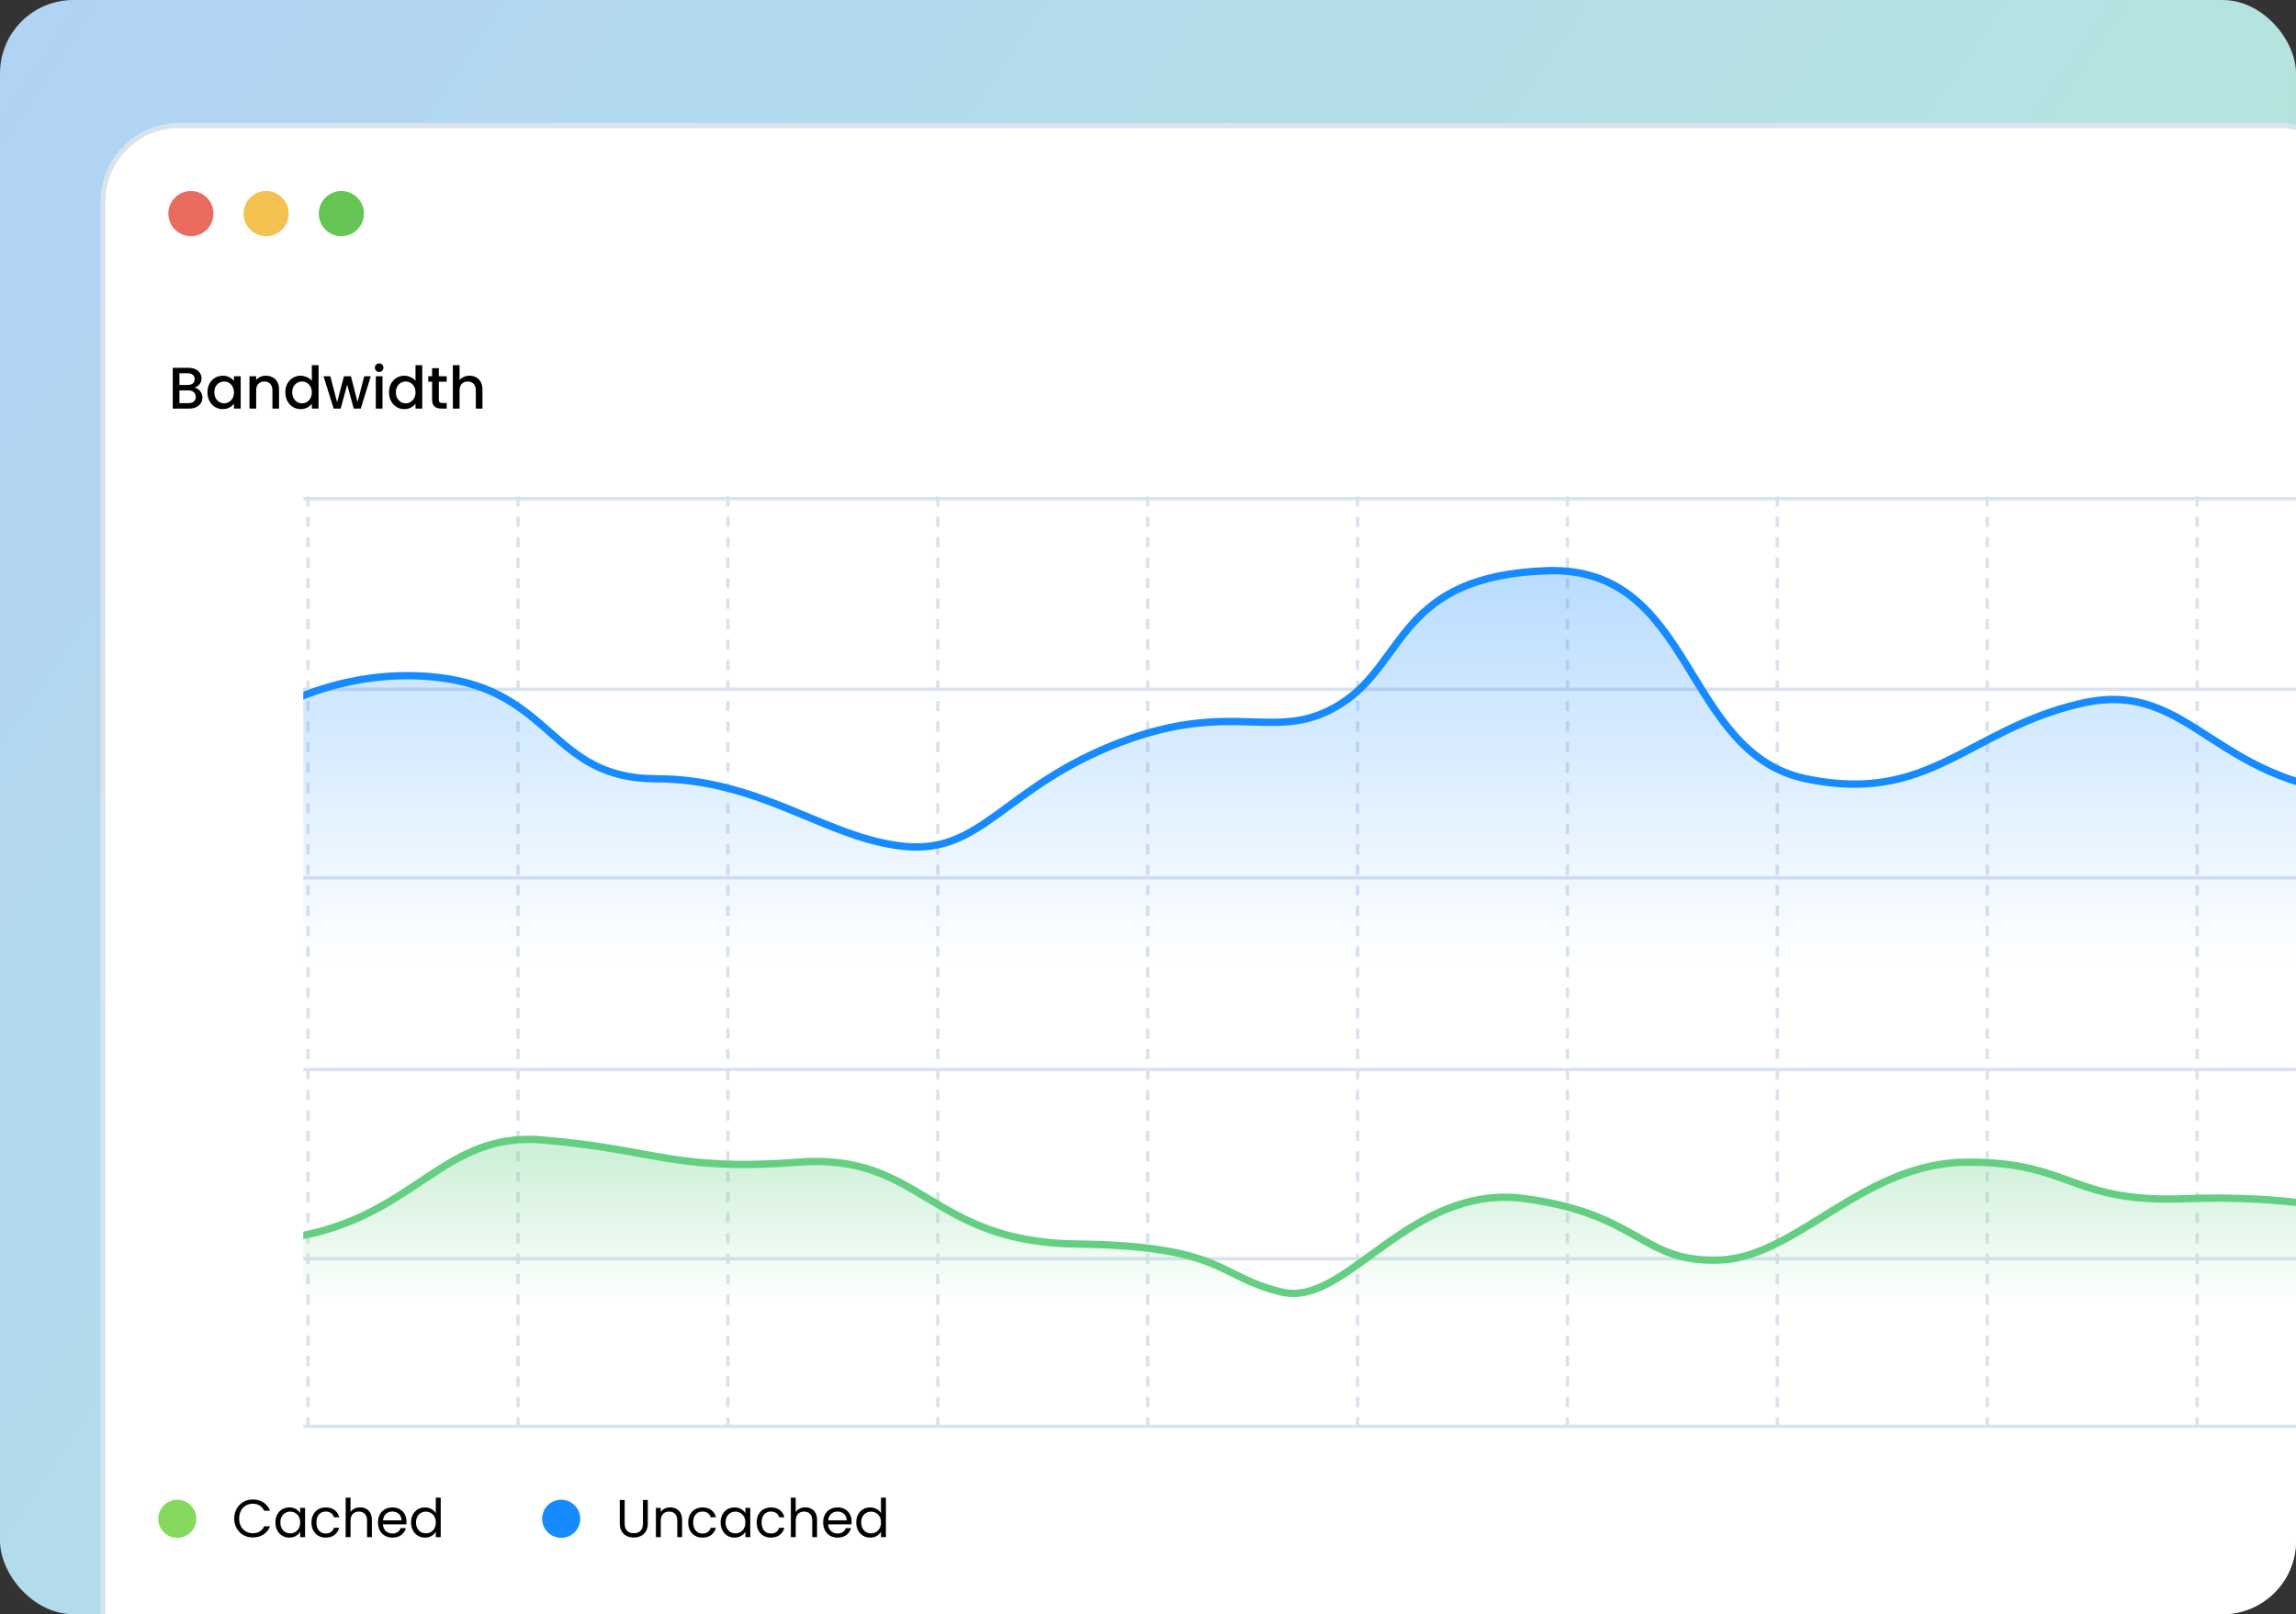 <svg width="626" height="440" viewBox="0 0 626 440" fill="none" xmlns="http://www.w3.org/2000/svg">
<rect x="0" y="0" width="626" height="440" fill="#333333" stroke="none"/>
<g clip-path="url(#clip0_5887_1111)">
<rect width="626" height="440" rx="20" fill="url(#paint0_linear_5887_1111)"/>
<g clip-path="url(#clip1_5887_1111)">
<rect x="27.5" y="33.667" width="615.584" height="428.666" rx="21.248" fill="white"/>
<circle cx="52.053" cy="58.224" r="6.155" fill="#E96A5E"/>
<circle cx="72.561" cy="58.224" r="6.155" fill="#F3C150"/>
<circle cx="93.076" cy="58.224" r="6.155" fill="#65C453"/>
<path d="M53.05 105.662C53.648 105.769 54.154 106.084 54.57 106.606C54.986 107.129 55.194 107.721 55.194 108.382C55.194 108.948 55.045 109.46 54.746 109.918C54.458 110.366 54.037 110.724 53.482 110.99C52.928 111.246 52.282 111.374 51.546 111.374H47.098V100.254H51.338C52.096 100.254 52.746 100.382 53.29 100.638C53.834 100.894 54.245 101.241 54.522 101.678C54.8 102.105 54.938 102.585 54.938 103.118C54.938 103.758 54.768 104.292 54.426 104.718C54.085 105.145 53.626 105.46 53.05 105.662ZM48.922 104.926H51.178C51.776 104.926 52.24 104.793 52.57 104.526C52.912 104.249 53.082 103.854 53.082 103.342C53.082 102.841 52.912 102.452 52.57 102.174C52.24 101.886 51.776 101.742 51.178 101.742H48.922V104.926ZM51.386 109.886C52.005 109.886 52.49 109.737 52.842 109.438C53.194 109.14 53.37 108.724 53.37 108.19C53.37 107.646 53.184 107.214 52.81 106.894C52.437 106.574 51.941 106.414 51.322 106.414H48.922V109.886H51.386ZM56.569 106.926C56.569 106.041 56.75 105.257 57.113 104.574C57.486 103.892 57.987 103.364 58.617 102.99C59.257 102.606 59.961 102.414 60.729 102.414C61.422 102.414 62.025 102.553 62.537 102.83C63.059 103.097 63.475 103.433 63.785 103.838V102.558H65.625V111.374H63.785V110.062C63.475 110.478 63.054 110.825 62.521 111.102C61.987 111.38 61.379 111.518 60.697 111.518C59.939 111.518 59.246 111.326 58.617 110.942C57.987 110.548 57.486 110.004 57.113 109.31C56.75 108.606 56.569 107.812 56.569 106.926ZM63.785 106.958C63.785 106.35 63.657 105.822 63.401 105.374C63.155 104.926 62.83 104.585 62.425 104.35C62.019 104.116 61.582 103.998 61.113 103.998C60.643 103.998 60.206 104.116 59.801 104.35C59.395 104.574 59.065 104.91 58.809 105.358C58.563 105.796 58.441 106.318 58.441 106.926C58.441 107.534 58.563 108.068 58.809 108.526C59.065 108.985 59.395 109.337 59.801 109.582C60.217 109.817 60.654 109.934 61.113 109.934C61.582 109.934 62.019 109.817 62.425 109.582C62.83 109.348 63.155 109.006 63.401 108.558C63.657 108.1 63.785 107.566 63.785 106.958ZM72.468 102.414C73.162 102.414 73.78 102.558 74.324 102.846C74.879 103.134 75.311 103.561 75.62 104.126C75.93 104.692 76.084 105.374 76.084 106.174V111.374H74.276V106.446C74.276 105.657 74.079 105.054 73.684 104.638C73.29 104.212 72.751 103.998 72.068 103.998C71.386 103.998 70.842 104.212 70.436 104.638C70.042 105.054 69.844 105.657 69.844 106.446V111.374H68.02V102.558H69.844V103.566C70.143 103.204 70.522 102.921 70.98 102.718C71.45 102.516 71.946 102.414 72.468 102.414ZM77.803 106.926C77.803 106.041 77.984 105.257 78.347 104.574C78.72 103.892 79.222 103.364 79.851 102.99C80.491 102.606 81.2 102.414 81.979 102.414C82.555 102.414 83.12 102.542 83.675 102.798C84.24 103.044 84.688 103.374 85.019 103.79V99.534H86.859V111.374H85.019V110.046C84.72 110.473 84.304 110.825 83.771 111.102C83.248 111.38 82.646 111.518 81.963 111.518C81.195 111.518 80.491 111.326 79.851 110.942C79.222 110.548 78.72 110.004 78.347 109.31C77.984 108.606 77.803 107.812 77.803 106.926ZM85.019 106.958C85.019 106.35 84.891 105.822 84.635 105.374C84.39 104.926 84.064 104.585 83.659 104.35C83.254 104.116 82.816 103.998 82.347 103.998C81.878 103.998 81.44 104.116 81.035 104.35C80.63 104.574 80.299 104.91 80.043 105.358C79.798 105.796 79.675 106.318 79.675 106.926C79.675 107.534 79.798 108.068 80.043 108.526C80.299 108.985 80.63 109.337 81.035 109.582C81.451 109.817 81.888 109.934 82.347 109.934C82.816 109.934 83.254 109.817 83.659 109.582C84.064 109.348 84.39 109.006 84.635 108.558C84.891 108.1 85.019 107.566 85.019 106.958ZM101.095 102.558L98.359 111.374H96.439L94.663 104.862L92.887 111.374H90.967L88.215 102.558H90.071L91.911 109.646L93.783 102.558H95.687L97.479 109.614L99.303 102.558H101.095ZM103.386 101.39C103.055 101.39 102.778 101.278 102.554 101.054C102.33 100.83 102.218 100.553 102.218 100.222C102.218 99.892 102.33 99.614 102.554 99.39C102.778 99.166 103.055 99.054 103.386 99.054C103.706 99.054 103.978 99.166 104.202 99.39C104.426 99.614 104.538 99.892 104.538 100.222C104.538 100.553 104.426 100.83 104.202 101.054C103.978 101.278 103.706 101.39 103.386 101.39ZM104.282 102.558V111.374H102.458V102.558H104.282ZM106.069 106.926C106.069 106.041 106.25 105.257 106.613 104.574C106.986 103.892 107.487 103.364 108.117 102.99C108.757 102.606 109.466 102.414 110.245 102.414C110.821 102.414 111.386 102.542 111.941 102.798C112.506 103.044 112.954 103.374 113.285 103.79V99.534H115.125V111.374H113.285V110.046C112.986 110.473 112.57 110.825 112.037 111.102C111.514 111.38 110.911 111.518 110.229 111.518C109.461 111.518 108.757 111.326 108.117 110.942C107.487 110.548 106.986 110.004 106.613 109.31C106.25 108.606 106.069 107.812 106.069 106.926ZM113.285 106.958C113.285 106.35 113.157 105.822 112.901 105.374C112.655 104.926 112.33 104.585 111.925 104.35C111.519 104.116 111.082 103.998 110.613 103.998C110.143 103.998 109.706 104.116 109.301 104.35C108.895 104.574 108.565 104.91 108.309 105.358C108.063 105.796 107.941 106.318 107.941 106.926C107.941 107.534 108.063 108.068 108.309 108.526C108.565 108.985 108.895 109.337 109.301 109.582C109.717 109.817 110.154 109.934 110.613 109.934C111.082 109.934 111.519 109.817 111.925 109.582C112.33 109.348 112.655 109.006 112.901 108.558C113.157 108.1 113.285 107.566 113.285 106.958ZM119.648 104.046V108.926C119.648 109.257 119.723 109.497 119.872 109.646C120.032 109.785 120.299 109.854 120.672 109.854H121.792V111.374H120.352C119.531 111.374 118.902 111.182 118.464 110.798C118.027 110.414 117.808 109.79 117.808 108.926V104.046H116.768V102.558H117.808V100.366H119.648V102.558H121.792V104.046H119.648ZM128.033 102.414C128.705 102.414 129.303 102.558 129.825 102.846C130.359 103.134 130.775 103.561 131.073 104.126C131.383 104.692 131.537 105.374 131.537 106.174V111.374H129.729V106.446C129.729 105.657 129.532 105.054 129.137 104.638C128.743 104.212 128.204 103.998 127.521 103.998C126.839 103.998 126.295 104.212 125.889 104.638C125.495 105.054 125.297 105.657 125.297 106.446V111.374H123.473V99.534H125.297V103.582C125.607 103.209 125.996 102.921 126.465 102.718C126.945 102.516 127.468 102.414 128.033 102.414Z" fill="black"/>
<circle cx="48.344" cy="414" r="5.195" fill="#85DA5D"/>
<path d="M63.86 413.925C63.86 412.936 64.083 412.049 64.529 411.263C64.975 410.468 65.581 409.848 66.346 409.402C67.122 408.956 67.98 408.733 68.921 408.733C70.026 408.733 70.99 409 71.814 409.533C72.638 410.066 73.24 410.822 73.618 411.802H72.032C71.751 411.191 71.344 410.721 70.811 410.391C70.287 410.061 69.657 409.896 68.921 409.896C68.213 409.896 67.578 410.061 67.015 410.391C66.453 410.721 66.012 411.191 65.692 411.802C65.372 412.403 65.212 413.11 65.212 413.925C65.212 414.729 65.372 415.437 65.692 416.048C66.012 416.649 66.453 417.114 67.015 417.444C67.578 417.774 68.213 417.938 68.921 417.938C69.657 417.938 70.287 417.778 70.811 417.459C71.344 417.129 71.751 416.659 72.032 416.048H73.618C73.24 417.017 72.638 417.769 71.814 418.302C70.99 418.825 70.026 419.087 68.921 419.087C67.98 419.087 67.122 418.869 66.346 418.433C65.581 417.987 64.975 417.371 64.529 416.586C64.083 415.801 63.86 414.914 63.86 413.925ZM75.093 414.986C75.093 414.172 75.258 413.459 75.588 412.849C75.917 412.228 76.368 411.748 76.94 411.409C77.522 411.07 78.166 410.9 78.874 410.9C79.572 410.9 80.178 411.05 80.692 411.351C81.206 411.651 81.589 412.029 81.841 412.485V411.031H83.179V419H81.841V417.517C81.579 417.982 81.186 418.37 80.663 418.68C80.149 418.981 79.548 419.131 78.86 419.131C78.152 419.131 77.512 418.956 76.94 418.607C76.368 418.258 75.917 417.769 75.588 417.139C75.258 416.508 75.093 415.791 75.093 414.986ZM81.841 415.001C81.841 414.4 81.72 413.876 81.477 413.43C81.235 412.984 80.905 412.645 80.488 412.412C80.081 412.17 79.63 412.049 79.136 412.049C78.641 412.049 78.191 412.165 77.784 412.398C77.376 412.63 77.052 412.97 76.809 413.416C76.567 413.862 76.446 414.385 76.446 414.986C76.446 415.597 76.567 416.13 76.809 416.586C77.052 417.032 77.376 417.376 77.784 417.618C78.191 417.851 78.641 417.967 79.136 417.967C79.63 417.967 80.081 417.851 80.488 417.618C80.905 417.376 81.235 417.032 81.477 416.586C81.72 416.13 81.841 415.602 81.841 415.001ZM84.921 415.001C84.921 414.177 85.085 413.459 85.415 412.849C85.745 412.228 86.2 411.748 86.782 411.409C87.373 411.07 88.047 410.9 88.803 410.9C89.783 410.9 90.587 411.137 91.218 411.612C91.857 412.088 92.279 412.747 92.483 413.59H91.058C90.922 413.105 90.655 412.723 90.258 412.441C89.87 412.16 89.385 412.02 88.803 412.02C88.047 412.02 87.436 412.281 86.971 412.805C86.506 413.319 86.273 414.051 86.273 415.001C86.273 415.961 86.506 416.702 86.971 417.226C87.436 417.749 88.047 418.011 88.803 418.011C89.385 418.011 89.87 417.875 90.258 417.604C90.645 417.332 90.912 416.945 91.058 416.441H92.483C92.269 417.255 91.843 417.909 91.203 418.404C90.563 418.889 89.763 419.131 88.803 419.131C88.047 419.131 87.373 418.961 86.782 418.622C86.2 418.283 85.745 417.803 85.415 417.182C85.085 416.562 84.921 415.835 84.921 415.001ZM98.204 410.885C98.805 410.885 99.348 411.016 99.833 411.278C100.317 411.53 100.696 411.913 100.967 412.427C101.248 412.941 101.389 413.566 101.389 414.303V419H100.08V414.492C100.08 413.697 99.881 413.091 99.484 412.674C99.086 412.247 98.543 412.034 97.855 412.034C97.157 412.034 96.6 412.252 96.183 412.689C95.775 413.125 95.572 413.76 95.572 414.594V419H94.248V408.239H95.572V412.165C95.834 411.758 96.192 411.443 96.648 411.22C97.113 410.997 97.632 410.885 98.204 410.885ZM110.822 414.71C110.822 414.962 110.807 415.229 110.778 415.51H104.408C104.457 416.295 104.724 416.911 105.208 417.357C105.703 417.793 106.299 418.011 106.997 418.011C107.569 418.011 108.044 417.88 108.422 417.618C108.81 417.347 109.081 416.988 109.237 416.542H110.662C110.448 417.308 110.022 417.934 109.382 418.418C108.742 418.893 107.947 419.131 106.997 419.131C106.241 419.131 105.562 418.961 104.961 418.622C104.37 418.283 103.904 417.803 103.565 417.182C103.226 416.552 103.056 415.825 103.056 415.001C103.056 414.177 103.221 413.454 103.55 412.834C103.88 412.214 104.341 411.738 104.932 411.409C105.533 411.07 106.221 410.9 106.997 410.9C107.753 410.9 108.422 411.065 109.004 411.394C109.586 411.724 110.032 412.18 110.342 412.761C110.662 413.333 110.822 413.983 110.822 414.71ZM109.455 414.434C109.455 413.93 109.343 413.498 109.12 413.139C108.897 412.771 108.592 412.495 108.204 412.31C107.826 412.117 107.404 412.02 106.939 412.02C106.27 412.02 105.698 412.233 105.223 412.66C104.757 413.086 104.491 413.677 104.423 414.434H109.455ZM112.074 414.986C112.074 414.172 112.239 413.459 112.568 412.849C112.898 412.228 113.349 411.748 113.921 411.409C114.503 411.07 115.152 410.9 115.87 410.9C116.49 410.9 117.067 411.045 117.6 411.336C118.133 411.617 118.541 411.991 118.822 412.456V408.239H120.16V419H118.822V417.502C118.56 417.977 118.172 418.37 117.658 418.68C117.144 418.981 116.543 419.131 115.855 419.131C115.147 419.131 114.503 418.956 113.921 418.607C113.349 418.258 112.898 417.769 112.568 417.139C112.239 416.508 112.074 415.791 112.074 414.986ZM118.822 415.001C118.822 414.4 118.701 413.876 118.458 413.43C118.216 412.984 117.886 412.645 117.469 412.412C117.062 412.17 116.611 412.049 116.117 412.049C115.622 412.049 115.172 412.165 114.764 412.398C114.357 412.63 114.032 412.97 113.79 413.416C113.548 413.862 113.426 414.385 113.426 414.986C113.426 415.597 113.548 416.13 113.79 416.586C114.032 417.032 114.357 417.376 114.764 417.618C115.172 417.851 115.622 417.967 116.117 417.967C116.611 417.967 117.062 417.851 117.469 417.618C117.886 417.376 118.216 417.032 118.458 416.586C118.701 416.13 118.822 415.602 118.822 415.001Z" fill="black"/>
<circle cx="153.008" cy="414" r="5.195" fill="#168AFF"/>
<path d="M170.312 408.864V415.277C170.312 416.179 170.531 416.848 170.967 417.284C171.413 417.72 172.028 417.938 172.814 417.938C173.589 417.938 174.195 417.72 174.632 417.284C175.078 416.848 175.301 416.179 175.301 415.277V408.864H176.624V415.263C176.624 416.106 176.454 416.819 176.115 417.4C175.776 417.972 175.315 418.399 174.733 418.68C174.161 418.961 173.517 419.102 172.799 419.102C172.082 419.102 171.432 418.961 170.851 418.68C170.279 418.399 169.823 417.972 169.484 417.4C169.154 416.819 168.989 416.106 168.989 415.263V408.864H170.312ZM182.714 410.885C183.684 410.885 184.469 411.181 185.07 411.772C185.671 412.354 185.972 413.198 185.972 414.303V419H184.663V414.492C184.663 413.697 184.464 413.091 184.067 412.674C183.669 412.247 183.126 412.034 182.438 412.034C181.74 412.034 181.183 412.252 180.766 412.689C180.358 413.125 180.155 413.76 180.155 414.594V419H178.831V411.031H180.155V412.165C180.417 411.758 180.77 411.443 181.216 411.22C181.672 410.997 182.171 410.885 182.714 410.885ZM187.639 415.001C187.639 414.177 187.804 413.459 188.134 412.849C188.463 412.228 188.919 411.748 189.5 411.409C190.092 411.07 190.766 410.9 191.522 410.9C192.501 410.9 193.306 411.137 193.936 411.612C194.576 412.088 194.998 412.747 195.201 413.59H193.776C193.64 413.105 193.374 412.723 192.976 412.441C192.588 412.16 192.104 412.02 191.522 412.02C190.766 412.02 190.155 412.281 189.69 412.805C189.224 413.319 188.992 414.051 188.992 415.001C188.992 415.961 189.224 416.702 189.69 417.226C190.155 417.749 190.766 418.011 191.522 418.011C192.104 418.011 192.588 417.875 192.976 417.604C193.364 417.332 193.631 416.945 193.776 416.441H195.201C194.988 417.255 194.561 417.909 193.921 418.404C193.282 418.889 192.482 419.131 191.522 419.131C190.766 419.131 190.092 418.961 189.5 418.622C188.919 418.283 188.463 417.803 188.134 417.182C187.804 416.562 187.639 415.835 187.639 415.001ZM196.472 414.986C196.472 414.172 196.637 413.459 196.967 412.849C197.297 412.228 197.747 411.748 198.319 411.409C198.901 411.07 199.546 410.9 200.253 410.9C200.951 410.9 201.557 411.05 202.071 411.351C202.585 411.651 202.968 412.029 203.22 412.485V411.031H204.558V419H203.22V417.517C202.958 417.982 202.566 418.37 202.042 418.68C201.528 418.981 200.927 419.131 200.239 419.131C199.531 419.131 198.891 418.956 198.319 418.607C197.747 418.258 197.297 417.769 196.967 417.139C196.637 416.508 196.472 415.791 196.472 414.986ZM203.22 415.001C203.22 414.4 203.099 413.876 202.857 413.43C202.614 412.984 202.285 412.645 201.868 412.412C201.46 412.17 201.01 412.049 200.515 412.049C200.021 412.049 199.57 412.165 199.163 412.398C198.756 412.63 198.431 412.97 198.188 413.416C197.946 413.862 197.825 414.385 197.825 414.986C197.825 415.597 197.946 416.13 198.188 416.586C198.431 417.032 198.756 417.376 199.163 417.618C199.57 417.851 200.021 417.967 200.515 417.967C201.01 417.967 201.46 417.851 201.868 417.618C202.285 417.376 202.614 417.032 202.857 416.586C203.099 416.13 203.22 415.602 203.22 415.001ZM206.3 415.001C206.3 414.177 206.465 413.459 206.794 412.849C207.124 412.228 207.58 411.748 208.161 411.409C208.753 411.07 209.427 410.9 210.183 410.9C211.162 410.9 211.967 411.137 212.597 411.612C213.237 412.088 213.658 412.747 213.862 413.59H212.437C212.301 413.105 212.034 412.723 211.637 412.441C211.249 412.16 210.764 412.02 210.183 412.02C209.427 412.02 208.816 412.281 208.35 412.805C207.885 413.319 207.652 414.051 207.652 415.001C207.652 415.961 207.885 416.702 208.35 417.226C208.816 417.749 209.427 418.011 210.183 418.011C210.764 418.011 211.249 417.875 211.637 417.604C212.025 417.332 212.291 416.945 212.437 416.441H213.862C213.649 417.255 213.222 417.909 212.582 418.404C211.942 418.889 211.143 419.131 210.183 419.131C209.427 419.131 208.753 418.961 208.161 418.622C207.58 418.283 207.124 417.803 206.794 417.182C206.465 416.562 206.3 415.835 206.3 415.001ZM219.583 410.885C220.184 410.885 220.727 411.016 221.212 411.278C221.697 411.53 222.075 411.913 222.346 412.427C222.627 412.941 222.768 413.566 222.768 414.303V419H221.459V414.492C221.459 413.697 221.26 413.091 220.863 412.674C220.466 412.247 219.923 412.034 219.234 412.034C218.536 412.034 217.979 412.252 217.562 412.689C217.155 413.125 216.951 413.76 216.951 414.594V419H215.628V408.239H216.951V412.165C217.213 411.758 217.572 411.443 218.027 411.22C218.493 410.997 219.011 410.885 219.583 410.885ZM232.201 414.71C232.201 414.962 232.186 415.229 232.157 415.51H225.788C225.836 416.295 226.103 416.911 226.588 417.357C227.082 417.793 227.678 418.011 228.376 418.011C228.948 418.011 229.423 417.88 229.801 417.618C230.189 417.347 230.461 416.988 230.616 416.542H232.041C231.828 417.308 231.401 417.934 230.761 418.418C230.121 418.893 229.326 419.131 228.376 419.131C227.62 419.131 226.941 418.961 226.34 418.622C225.749 418.283 225.284 417.803 224.944 417.182C224.605 416.552 224.435 415.825 224.435 415.001C224.435 414.177 224.6 413.454 224.93 412.834C225.259 412.214 225.72 411.738 226.311 411.409C226.912 411.07 227.601 410.9 228.376 410.9C229.133 410.9 229.801 411.065 230.383 411.394C230.965 411.724 231.411 412.18 231.721 412.761C232.041 413.333 232.201 413.983 232.201 414.71ZM230.834 414.434C230.834 413.93 230.722 413.498 230.5 413.139C230.277 412.771 229.971 412.495 229.583 412.31C229.205 412.117 228.783 412.02 228.318 412.02C227.649 412.02 227.077 412.233 226.602 412.66C226.137 413.086 225.87 413.677 225.802 414.434H230.834ZM233.453 414.986C233.453 414.172 233.618 413.459 233.948 412.849C234.277 412.228 234.728 411.748 235.3 411.409C235.882 411.07 236.531 410.9 237.249 410.9C237.869 410.9 238.446 411.045 238.979 411.336C239.513 411.617 239.92 411.991 240.201 412.456V408.239H241.539V419H240.201V417.502C239.939 417.977 239.551 418.37 239.038 418.68C238.524 418.981 237.923 419.131 237.234 419.131C236.527 419.131 235.882 418.956 235.3 418.607C234.728 418.258 234.277 417.769 233.948 417.139C233.618 416.508 233.453 415.791 233.453 414.986ZM240.201 415.001C240.201 414.4 240.08 413.876 239.837 413.43C239.595 412.984 239.265 412.645 238.849 412.412C238.441 412.17 237.991 412.049 237.496 412.049C237.002 412.049 236.551 412.165 236.144 412.398C235.736 412.63 235.412 412.97 235.169 413.416C234.927 413.862 234.806 414.385 234.806 414.986C234.806 415.597 234.927 416.13 235.169 416.586C235.412 417.032 235.736 417.376 236.144 417.618C236.551 417.851 237.002 417.967 237.496 417.967C237.991 417.967 238.441 417.851 238.849 417.618C239.265 417.376 239.595 417.032 239.837 416.586C240.08 416.13 240.201 415.602 240.201 415.001Z" fill="black"/>
<g clip-path="url(#clip2_5887_1111)">
<path d="M-203.477 135.929H901.727" stroke="#DAE2EE" stroke-width="0.93"/>
<path d="M-203.648 388.806H945.092" stroke="#DAE2EE" stroke-width="0.93"/>
<path d="M84 85.038L84 388.806" stroke="#DAE2EE" stroke-width="0.93" stroke-dasharray="2.79 2.79"/>
<path d="M141.227 85.038L141.227 388.806" stroke="#DAE2EE" stroke-width="0.93" stroke-dasharray="2.79 2.79"/>
<path d="M198.453 85.038L198.453 388.806" stroke="#DAE2EE" stroke-width="0.93" stroke-dasharray="2.79 2.79"/>
<path d="M255.68 85.038L255.68 388.806" stroke="#DAE2EE" stroke-width="0.93" stroke-dasharray="2.79 2.79"/>
<path d="M312.914 85.038L312.914 388.806" stroke="#DAE2EE" stroke-width="0.93" stroke-dasharray="2.79 2.79"/>
<path d="M370.141 85.038L370.141 388.806" stroke="#DAE2EE" stroke-width="0.93" stroke-dasharray="2.79 2.79"/>
<path d="M427.359 85.038L427.359 388.806" stroke="#DAE2EE" stroke-width="0.93" stroke-dasharray="2.79 2.79"/>
<path d="M484.586 85.038L484.586 388.806" stroke="#DAE2EE" stroke-width="0.93" stroke-dasharray="2.79 2.79"/>
<path d="M541.82 85.038L541.82 388.806" stroke="#DAE2EE" stroke-width="0.93" stroke-dasharray="2.79 2.79"/>
<path d="M599.047 85.038L599.047 388.806" stroke="#DAE2EE" stroke-width="0.93" stroke-dasharray="2.79 2.79"/>
<path d="M-203.477 187.887H901.727" stroke="#DAE2EE" stroke-width="0.93"/>
<path d="M-203.477 239.287H901.727" stroke="#DAE2EE" stroke-width="0.93"/>
<path d="M-203.477 291.522H901.727" stroke="#DAE2EE" stroke-width="0.93"/>
<path d="M-203.477 343.101H901.727" stroke="#DAE2EE" stroke-width="0.93"/>
<path opacity="0.3" d="M119.212 184.634C93.892 181.798 73.333 192.903 66.219 198.811V308.835H649.129V216.532C603.497 215.823 598.346 184.634 567.434 191.722C536.522 198.811 526.218 219.367 492.362 212.279C458.507 205.19 462.186 154.153 421.707 155.57C381.227 156.988 383.435 180.38 365.771 191.722C348.107 203.064 337.067 190.304 305.42 202.355C273.772 214.405 267.884 232.836 246.54 230.709C225.196 228.583 207.532 212.279 178.829 212.279C150.125 212.279 150.861 188.178 119.212 184.634Z" fill="url(#paint1_linear_5887_1111)"/>
<path opacity="0.3" d="M596.148 326.747C621.467 325.718 642.026 329.748 649.141 331.892V371.823H66.23V338.324C111.862 338.066 117.014 308.164 147.926 310.737C178.837 313.309 183.784 319.358 217.639 316.785C251.495 314.212 253.173 338.593 293.653 339.108C334.132 339.622 331.924 348.112 349.588 352.228C367.252 356.345 384.305 322.373 415.953 326.747C447.601 331.12 447.475 344.241 468.819 343.469C490.163 342.697 507.827 316.785 536.531 316.785C565.235 316.785 564.499 328.033 596.148 326.747Z" fill="url(#paint2_linear_5887_1111)"/>
<path d="M649.133 331.892C642.018 329.748 621.459 325.718 596.14 326.747C564.491 328.033 565.227 316.785 536.523 316.785C507.819 316.785 490.155 342.697 468.811 343.469C447.468 344.241 447.593 331.12 415.945 326.747C384.297 322.373 367.244 356.345 349.58 352.228C331.916 348.112 334.124 339.622 293.645 339.108C253.165 338.593 251.487 314.212 217.632 316.785C183.776 319.358 178.83 313.309 147.918 310.737C117.006 308.164 111.854 338.066 66.222 338.324" stroke="#64CF82" stroke-width="2"/>
<path d="M66.227 198.811C73.341 192.903 93.9 181.798 119.219 184.634C150.869 188.178 150.133 212.279 178.836 212.279C207.54 212.279 225.204 228.583 246.548 230.709C267.892 232.836 273.78 214.405 305.427 202.355C337.075 190.304 348.115 203.064 365.779 191.722C383.443 180.38 381.235 156.988 421.715 155.57C462.194 154.153 458.514 205.19 492.37 212.279C526.226 219.367 536.53 198.811 567.442 191.722C598.353 184.634 603.505 215.823 649.137 216.532" stroke="#168AFF" stroke-width="2"/>
</g>
</g>
<rect x="28.125" y="34.292" width="614.334" height="427.416" rx="20.623" stroke="#DAE2EE" stroke-width="1.25"/>
</g>
<defs>
<linearGradient id="paint0_linear_5887_1111" x1="2.7167e-06" y1="11.525" x2="631.682" y2="440" gradientUnits="userSpaceOnUse">
<stop stop-color="#B1D3F4"/>
<stop offset="1" stop-color="#B7ECD6"/>
</linearGradient>
<linearGradient id="paint1_linear_5887_1111" x1="357.674" y1="155.541" x2="357.674" y2="308.835" gradientUnits="userSpaceOnUse">
<stop stop-color="#168AFF"/>
<stop offset="0.7" stop-color="#168AFF" stop-opacity="0"/>
</linearGradient>
<linearGradient id="paint2_linear_5887_1111" x1="357.685" y1="316.188" x2="357.685" y2="371.823" gradientUnits="userSpaceOnUse">
<stop stop-color="#64CF82"/>
<stop offset="0.7" stop-color="#64CF82" stop-opacity="0"/>
</linearGradient>
<clipPath id="clip0_5887_1111">
<rect width="626" height="440" rx="20" fill="white"/>
</clipPath>
<clipPath id="clip1_5887_1111">
<rect x="27.5" y="33.667" width="615.584" height="428.666" rx="21.248" fill="white"/>
</clipPath>
<clipPath id="clip2_5887_1111">
<rect width="688.289" height="257.679" fill="white" transform="translate(82.688 135.284)"/>
</clipPath>
</defs>
</svg>
